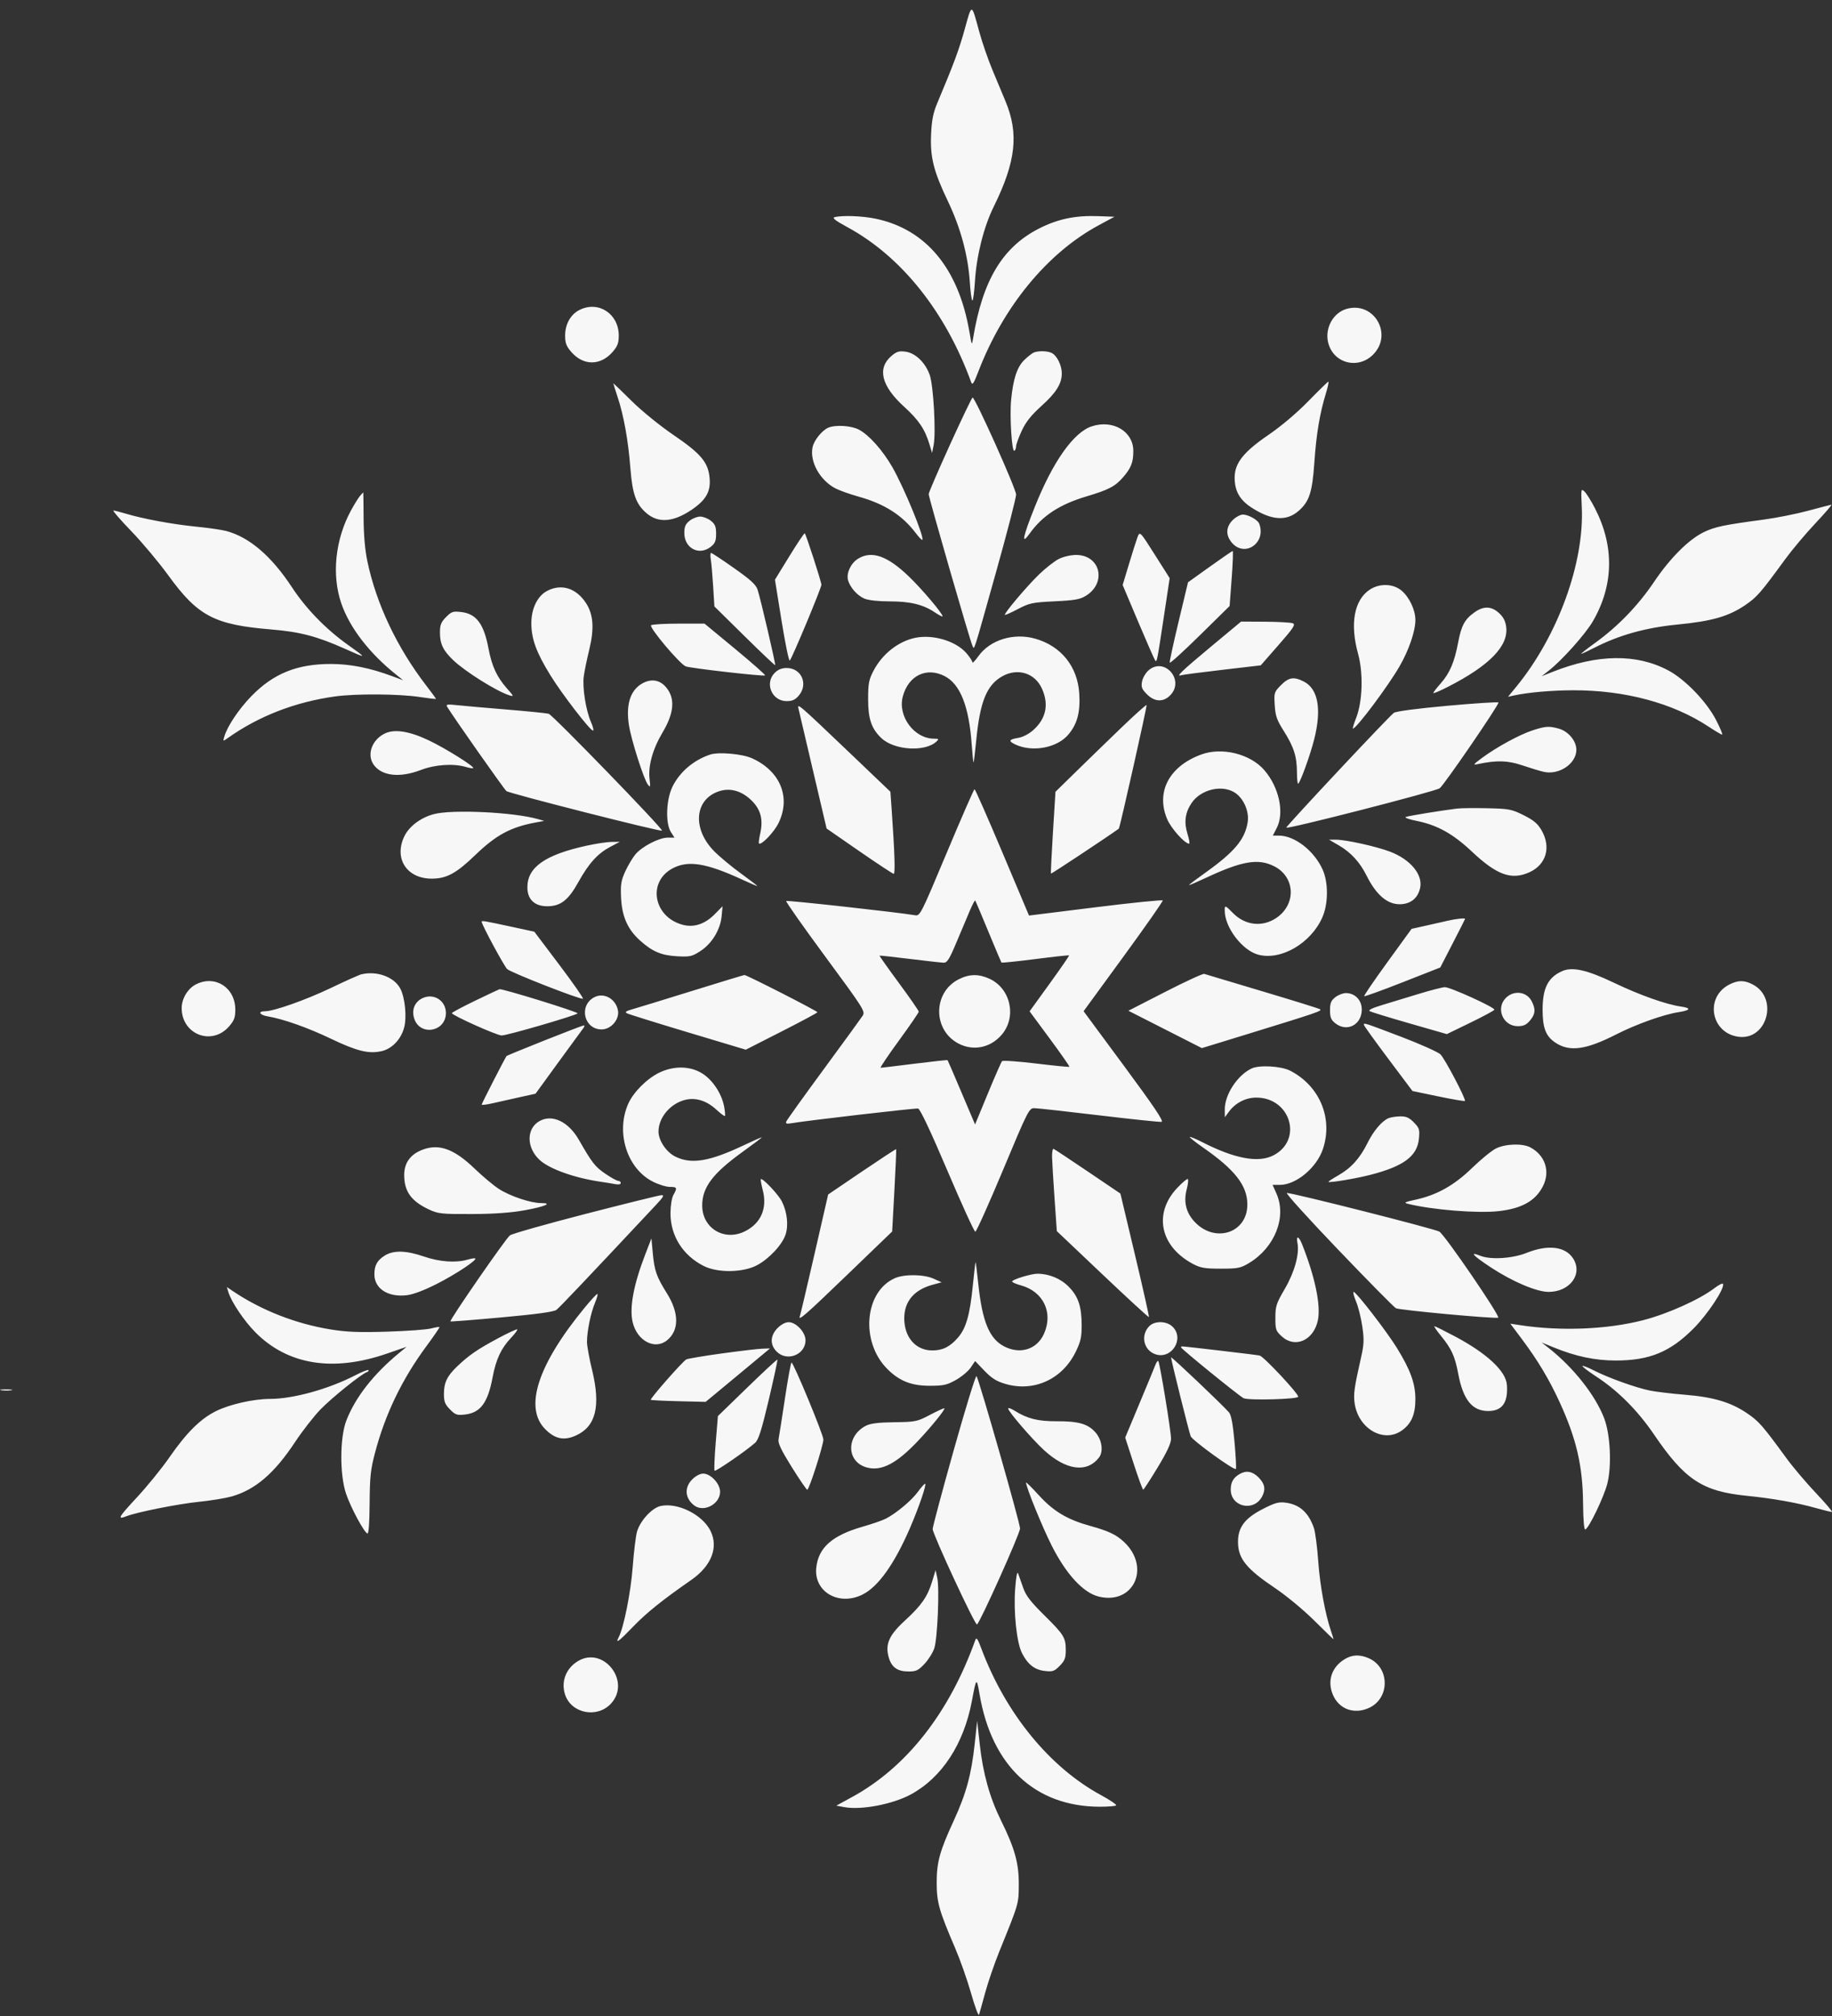 <?xml version="1.0" encoding="UTF-8"?> <svg xmlns="http://www.w3.org/2000/svg" width="170" height="187" viewBox="0 0 170 187" fill="none"><rect x="0" y="0" width="170" height="187" fill="#333333" stroke="none"/><path fill-rule="evenodd" clip-rule="evenodd" d="M89.533 2.666C88.997 4.605 88.523 5.882 86.952 9.618C86.597 10.46 86.46 11.163 86.402 12.427C86.303 14.58 86.627 15.876 87.956 18.655C89.134 21.117 89.83 23.681 89.991 26.146C90.053 27.098 90.162 27.878 90.233 27.878C90.304 27.878 90.412 27.056 90.474 26.052C90.618 23.7 91.292 21.034 92.219 19.157C94.274 14.992 94.561 12.4 93.299 9.379C93.053 8.789 92.513 7.498 92.101 6.509C91.688 5.52 91.135 3.919 90.871 2.95C90.139 0.258 90.196 0.27 89.533 2.666ZM77.441 20.146C77.191 20.211 77.524 20.47 78.64 21.075C83.651 23.792 87.757 28.938 90.123 35.463C90.231 35.762 90.363 35.564 90.779 34.48C93.096 28.442 97.183 23.47 101.94 20.902L103.415 20.106L101.94 20.05C99.803 19.969 98.182 20.305 96.437 21.187C93.043 22.904 91.188 25.978 90.305 31.343C90.183 32.085 90.18 32.08 89.955 30.771C88.946 24.91 85.95 21.288 81.292 20.294C80.051 20.029 78.168 19.957 77.441 20.146ZM53.777 28.748C52.951 29.162 52.44 30.07 52.44 31.124C52.44 31.82 52.549 32.112 53.01 32.645C54.13 33.941 55.73 33.937 56.855 32.636C57.307 32.112 57.417 31.817 57.417 31.124C57.417 29.102 55.531 27.87 53.777 28.748ZM124.965 28.65C123.731 28.998 122.941 30.4 123.234 31.722C123.67 33.683 126.004 34.327 127.43 32.879C129.282 30.997 127.499 27.936 124.965 28.65ZM82.718 33.02C81.378 34.165 81.788 35.809 83.891 37.721C85.267 38.972 85.832 39.815 86.264 41.259L86.491 42.018L86.636 41.29C86.863 40.15 86.621 35.779 86.277 34.79C85.876 33.638 84.95 32.745 84.024 32.619C83.428 32.538 83.2 32.608 82.718 33.02ZM95.948 32.691C95.796 32.748 95.399 33.056 95.065 33.376C94.38 34.035 94.015 35.135 93.826 37.116C93.681 38.632 93.894 41.963 94.126 41.817C94.216 41.761 94.289 41.572 94.289 41.398C94.289 41.224 94.525 40.575 94.813 39.956C95.197 39.132 95.684 38.519 96.636 37.661C98.011 36.423 98.529 35.593 98.529 34.629C98.529 33.907 98.095 33.012 97.618 32.753C97.244 32.55 96.415 32.519 95.948 32.691ZM121.39 37.229C120.329 38.315 118.874 39.544 117.702 40.343C115.392 41.92 114.568 42.961 114.568 44.305C114.568 45.537 115.036 46.368 116.129 47.078C117.949 48.261 119.356 48.371 120.47 47.418C121.492 46.545 121.772 45.696 121.967 42.883C122.15 40.232 122.466 38.349 123.042 36.47C123.227 35.865 123.325 35.384 123.26 35.403C123.194 35.421 122.353 36.243 121.39 37.229ZM57.308 36.821C57.88 38.534 58.294 40.835 58.497 43.435C58.684 45.834 59.021 46.772 59.996 47.605C61.085 48.536 62.455 48.44 64.14 47.312C65.49 46.409 65.95 45.627 65.853 44.399C65.734 42.896 65.076 42.104 62.482 40.338C61.242 39.495 59.547 38.118 58.616 37.197C57.703 36.295 56.941 35.557 56.921 35.557C56.902 35.557 57.076 36.126 57.308 36.821ZM88.159 41.235C87.069 43.631 86.177 45.699 86.177 45.831C86.177 46.151 90.043 59.545 90.239 59.903C90.435 60.261 90.226 60.912 92.439 53.027C93.456 49.399 94.289 46.181 94.289 45.874C94.289 45.343 90.483 36.861 90.25 36.873C90.19 36.876 89.249 38.839 88.159 41.235ZM101.32 39.542C99.631 40.09 97.713 42.797 96.03 47.004C94.891 49.853 94.742 50.619 95.548 49.49C96.726 47.84 98.329 46.79 100.797 46.053C102.904 45.424 103.479 45.122 104.229 44.254C104.963 43.406 105.166 42.88 105.166 41.833C105.166 40.019 103.291 38.902 101.32 39.542ZM76.867 39.669C76.28 39.917 75.534 40.842 75.4 41.487C75.123 42.826 76.088 44.557 77.528 45.303C77.91 45.501 78.872 45.844 79.665 46.064C82.058 46.728 83.715 47.781 84.963 49.43C85.264 49.829 85.545 50.12 85.586 50.078C85.801 49.86 83.887 45.215 82.805 43.331C81.901 41.756 80.629 40.333 79.69 39.846C78.975 39.476 77.538 39.386 76.867 39.669ZM146.781 47.022C147.031 52.212 144.546 59.022 140.687 63.719L139.938 64.631L140.481 64.513C141.805 64.224 143.956 64.035 145.978 64.029C150.778 64.017 155.24 65.214 158.551 67.404C159.166 67.811 159.731 68.144 159.805 68.144C159.879 68.144 159.626 67.533 159.242 66.786C158.372 65.095 156.395 63.04 154.832 62.2C151.886 60.619 148.251 60.661 144.066 62.324L143.052 62.726L143.697 62.224C144.933 61.262 147.112 58.828 147.805 57.637C149.75 54.293 149.816 50.665 147.998 47.137C147.644 46.45 147.207 45.752 147.026 45.586C146.713 45.298 146.701 45.364 146.781 47.022ZM33.409 45.998C33.253 46.178 32.874 46.789 32.566 47.355C31.105 50.049 30.763 53.333 31.67 55.966C32.45 58.229 34.263 60.583 36.769 62.585L37.414 63.1L36.401 62.723C34.313 61.947 32.509 61.589 30.695 61.589C27.554 61.589 25.356 62.482 23.311 64.59C22.154 65.782 21.093 67.369 20.815 68.324C20.683 68.777 20.688 68.779 21.12 68.472C24.004 66.424 27.383 65.114 31.113 64.598C33.022 64.334 37.038 64.361 38.935 64.651C39.772 64.779 40.456 64.857 40.456 64.824C40.456 64.791 40.052 64.24 39.558 63.598C36.836 60.066 34.91 55.998 34.084 52.037C33.869 51.01 33.747 49.599 33.739 48.058C33.733 46.745 33.719 45.67 33.71 45.67C33.7 45.67 33.565 45.817 33.409 45.998ZM167.794 47.373C166.699 47.669 164.832 48.04 163.646 48.199C159.956 48.691 159.146 48.861 158.119 49.354C156.712 50.03 154.988 51.749 153.492 53.969C152.022 56.151 150.147 58.095 148.056 59.606C147.26 60.182 146.66 60.652 146.725 60.652C146.789 60.652 147.344 60.395 147.957 60.081C150.235 58.912 152.717 58.219 155.644 57.934C158.851 57.622 160.396 57.181 161.932 56.139C163.038 55.389 163.339 55.044 165.666 51.861C166.302 50.992 167.56 49.496 168.463 48.537C169.365 47.578 170.032 46.803 169.944 46.815C169.856 46.827 168.888 47.078 167.794 47.373ZM12.188 49.275C13.206 50.331 14.747 52.17 15.613 53.363C18.357 57.146 19.89 57.952 25.155 58.386C27.834 58.607 29.414 59.021 32.012 60.182C34.087 61.11 34.093 61.101 32.253 59.791C30.24 58.358 28.401 56.466 27.101 54.488C25.191 51.583 23.157 49.837 21.003 49.255C20.6 49.146 19.315 48.961 18.149 48.845C15.969 48.628 13.256 48.124 11.631 47.634C11.123 47.481 10.624 47.355 10.522 47.355C10.42 47.355 11.169 48.219 12.188 49.275ZM114.486 48.151C113.765 48.797 113.693 49.595 114.292 50.318C115.483 51.756 117.526 50.37 116.851 48.581C116.713 48.218 115.839 47.73 115.325 47.73C115.123 47.73 114.746 47.92 114.486 48.151ZM63.987 48.306C63.608 48.608 63.501 48.857 63.501 49.438C63.501 50.864 64.882 51.578 65.965 50.713C66.357 50.4 66.451 50.167 66.451 49.509C66.451 48.851 66.357 48.619 65.965 48.306C65.698 48.092 65.253 47.917 64.976 47.917C64.699 47.917 64.254 48.092 63.987 48.306ZM73.256 51.582L71.911 53.772L72.527 57.596C72.865 59.7 73.208 61.353 73.288 61.271C73.506 61.047 76.222 54.54 76.222 54.242C76.222 53.972 74.808 49.602 74.678 49.47C74.636 49.428 73.996 50.378 73.256 51.582ZM105.536 49.881C105.427 50.171 105.077 51.276 104.758 52.336L104.177 54.264L105.624 57.692C106.421 59.578 107.13 61.189 107.2 61.273C107.352 61.454 107.377 61.327 108.031 57L108.54 53.629L107.295 51.663C105.738 49.206 105.774 49.243 105.536 49.881ZM112.267 52.563L110.242 54.012L109.368 57.66C108.887 59.666 108.516 61.381 108.543 61.47C108.569 61.559 109.831 60.413 111.347 58.922L114.102 56.212L114.293 53.657C114.398 52.251 114.441 51.104 114.388 51.107C114.335 51.111 113.381 51.766 112.267 52.563ZM65.959 51.897C66.015 52.232 66.113 53.348 66.176 54.379L66.292 56.251L69.085 59.004C70.621 60.518 71.902 61.732 71.933 61.701C71.996 61.636 70.596 55.62 70.304 54.708C70.154 54.235 69.669 53.79 68.113 52.695C67.014 51.921 66.057 51.288 65.986 51.288C65.915 51.288 65.903 51.562 65.959 51.897ZM79.618 51.829C78.962 52.235 78.528 53.144 78.686 53.782C78.853 54.459 79.535 55.238 80.211 55.525C80.581 55.682 81.496 55.783 82.547 55.783C84.467 55.783 85.663 56.073 86.748 56.803C87.144 57.069 87.468 57.234 87.468 57.17C87.468 56.899 85.539 54.623 84.317 53.452C82.328 51.546 80.881 51.046 79.618 51.829ZM98.253 51.847C97.847 52.051 97.014 52.704 96.402 53.298C95.269 54.398 93.138 56.923 93.248 57.036C93.282 57.069 93.83 56.825 94.466 56.491C95.53 55.934 95.806 55.876 97.872 55.777C99.753 55.686 100.229 55.601 100.78 55.255C102.728 54.032 102.099 51.475 99.852 51.476C99.364 51.476 98.67 51.637 98.253 51.847ZM127.086 54.708C125.652 55.675 125.257 57.876 126.021 60.64C126.52 62.448 126.44 65.084 125.84 66.599C125.626 67.139 125.495 67.582 125.549 67.582C125.863 67.582 128.78 63.688 129.858 61.829C130.736 60.316 131.347 58.531 131.341 57.499C131.335 56.572 130.787 55.408 130.067 54.792C129.286 54.125 128.003 54.088 127.086 54.708ZM50.819 54.785C49.89 55.249 49.306 56.417 49.306 57.806C49.306 59.264 49.766 60.521 51.08 62.648C52.154 64.388 54.761 67.769 55.028 67.769C55.114 67.769 55.029 67.411 54.839 66.973C54.361 65.874 54.031 63.783 54.17 62.739C54.234 62.261 54.461 61.157 54.675 60.285C55.158 58.317 55.069 57.001 54.379 55.943C53.483 54.567 52.132 54.127 50.819 54.785ZM136.874 56.766C135.93 57.419 135.607 58.003 135.307 59.598C134.962 61.434 134.525 62.452 133.67 63.414C133.304 63.826 133.004 64.217 133.004 64.283C133.004 64.349 133.606 64.095 134.341 63.72C138.234 61.73 139.999 59.915 139.765 58.139C139.694 57.602 139.495 57.222 139.096 56.86C138.401 56.229 137.694 56.199 136.874 56.766ZM41.387 57.243C40.923 57.715 40.825 57.965 40.825 58.681C40.825 59.728 41.12 60.341 42.054 61.234C43.174 62.304 46.12 64.146 47.277 64.5C47.704 64.63 47.688 64.584 47.055 63.872C46.111 62.811 45.64 61.796 45.332 60.163C44.897 57.855 44.203 56.931 42.781 56.768C42.038 56.683 41.889 56.734 41.387 57.243ZM112.333 60.013C109.652 62.244 109.054 62.82 109.621 62.63C109.757 62.585 111.47 62.361 113.429 62.133L116.991 61.717L118.642 59.831C120.028 58.249 120.241 57.924 119.966 57.814C119.786 57.742 118.632 57.676 117.403 57.669L115.168 57.656L112.333 60.013ZM60.422 57.992C60.175 58.151 63.064 61.585 63.635 61.812C64.074 61.986 70.888 62.762 70.998 62.651C71.045 62.603 69.799 61.501 68.229 60.203L65.373 57.843L63.009 57.846C61.708 57.848 60.544 57.913 60.422 57.992ZM84.947 59.16C83.362 59.483 81.859 60.667 81.049 62.233C80.623 63.056 80.558 63.404 80.557 64.866C80.557 66.683 80.869 67.596 81.786 68.465C82.984 69.601 85.856 69.774 86.908 68.775C87.141 68.553 87.109 68.518 86.672 68.518C84.832 68.518 83.29 66.437 83.774 64.61C84.291 62.66 85.975 61.843 87.669 62.721C89.111 63.469 89.923 65.532 90.171 69.082C90.236 70.011 90.313 70.747 90.343 70.717C90.372 70.687 90.487 69.737 90.597 68.607C90.941 65.088 91.565 63.554 92.98 62.745C94.422 61.922 96.036 62.418 96.692 63.887C97.347 65.351 97.068 66.663 95.879 67.724C95.471 68.087 94.909 68.376 94.469 68.447C93.609 68.587 93.549 68.746 94.234 69.064C95.828 69.801 98.097 69.371 99.139 68.135C99.969 67.15 100.259 66.057 100.149 64.324C99.992 61.826 98.468 59.928 96.071 59.245C94.065 58.673 91.871 59.349 90.784 60.872C90.481 61.297 90.233 61.551 90.233 61.436C90.233 61.321 89.985 60.94 89.681 60.589C88.71 59.466 86.591 58.826 84.947 59.16ZM106.559 62.197C106.3 62.429 106.036 62.889 105.974 63.22C105.879 63.723 105.952 63.914 106.421 64.391C107.13 65.112 107.943 65.153 108.585 64.5C109.978 63.085 108.036 60.877 106.559 62.197ZM71.881 62.423C70.931 63.389 71.633 65.035 72.996 65.035C73.523 65.035 73.793 64.912 74.126 64.519C75.028 63.453 74.369 61.963 72.996 61.963C72.539 61.963 72.194 62.106 71.881 62.423ZM118.861 63.558C118.233 64.196 118.215 64.254 118.287 65.404C118.35 66.404 118.481 66.78 119.118 67.789C120.066 69.291 120.347 70.172 120.35 71.657C120.351 72.303 120.41 72.766 120.479 72.688C120.728 72.407 121.601 69.968 121.953 68.57C122.653 65.789 122.32 63.912 121.005 63.228C120.073 62.743 119.59 62.818 118.861 63.558ZM59.503 63.452C58.46 64.099 58.07 65.416 58.367 67.297C58.579 68.644 59.745 72.296 60.115 72.77C60.349 73.071 60.366 73.016 60.276 72.264C60.13 71.049 60.567 69.481 61.48 67.946C62.459 66.299 62.639 65.041 62.036 64.066C61.422 63.072 60.484 62.845 59.503 63.452ZM134.333 65.464C131.481 65.722 129.542 65.979 129.339 66.125C128.875 66.46 119.362 76.61 119.362 76.77C119.362 76.961 133.174 73.419 133.592 73.121C133.995 72.835 139.129 65.345 139.048 65.162C139.02 65.097 136.898 65.232 134.333 65.464ZM41.486 65.547C42.085 66.533 46.761 73.185 46.991 73.379C47.25 73.597 61.311 77.172 61.432 77.05C61.568 76.913 51.269 66.295 50.914 66.206C50.688 66.149 48.928 65.973 47.001 65.814C45.075 65.656 43.011 65.474 42.414 65.41C41.527 65.313 41.359 65.338 41.486 65.547ZM74.095 65.731C74.152 65.977 74.763 68.579 75.451 71.515L76.704 76.852L79.735 78.949C81.403 80.102 82.841 81.05 82.932 81.056C83.086 81.066 83.023 79.113 82.739 75.052L82.625 73.44L79.115 70.089C74.073 65.279 73.967 65.187 74.095 65.731ZM104.037 67.515C102.782 68.723 100.897 70.551 99.849 71.578L97.942 73.444L97.708 77.209C97.579 79.279 97.496 81 97.524 81.034C97.559 81.076 102.66 77.7 103.819 76.868C103.917 76.797 106.463 65.466 106.397 65.399C106.354 65.355 105.292 66.308 104.037 67.515ZM142.205 67.75C141.011 68.138 138.849 69.317 137.521 70.304C136.685 70.926 136.651 70.979 137.152 70.873C138.905 70.504 139.918 70.536 141.3 71.004C142.061 71.262 142.946 71.529 143.267 71.599C144.694 71.908 146.278 70.829 146.278 69.548C146.278 68.73 145.539 67.838 144.653 67.588C143.747 67.333 143.422 67.355 142.205 67.75ZM35.74 68.024C34.533 68.582 34.013 69.973 34.66 70.912C35.399 71.983 37.078 72.178 39.056 71.421C40.371 70.918 42.063 70.803 43.211 71.137C43.558 71.238 43.873 71.29 43.911 71.252C44.051 71.109 41.344 69.414 39.81 68.684C38.012 67.828 36.644 67.606 35.74 68.024ZM111.49 69.979C108.502 71.064 107.235 73.454 108.307 75.983C108.671 76.843 109.938 78.257 110.344 78.257C110.418 78.257 110.35 77.849 110.193 77.35C109.856 76.28 109.972 75.385 110.563 74.502C111.4 73.25 113.321 72.763 114.538 73.493C115.376 73.996 115.938 75.246 115.779 76.255C115.525 77.868 114.552 79.027 111.821 80.971C111 81.556 110.328 82.064 110.328 82.1C110.328 82.136 111.032 81.835 111.892 81.432C115.25 79.856 116.775 79.6 118.258 80.364C120.193 81.36 120.297 83.874 118.455 85.134C117.159 86.022 115.552 85.849 114.421 84.7C113.683 83.95 113.647 83.939 113.647 84.462C113.647 86.018 115.267 88.152 116.752 88.553C118.859 89.121 121.643 87.504 122.707 85.093C123.26 83.84 123.275 81.885 122.742 80.682C121.969 78.936 120.153 77.514 118.69 77.51L118.111 77.508L118.473 76.806C119.203 75.391 118.695 73.025 117.32 71.434C116.024 69.934 113.41 69.282 111.49 69.979ZM65.897 69.993C64.394 70.494 63.124 71.56 62.434 72.903C61.814 74.107 61.724 76.355 62.261 77.188L62.588 77.695H61.974C61.16 77.695 59.575 78.515 58.959 79.255C58.687 79.582 58.262 80.297 58.014 80.844C57.631 81.69 57.574 82.056 57.633 83.279C57.717 85.028 58.247 86.218 59.402 87.251C60.546 88.274 61.383 88.626 62.856 88.703C64.033 88.765 64.222 88.722 65.006 88.211C66.067 87.519 66.846 86.233 66.964 84.977L67.051 84.059L66.332 84.79C65.393 85.743 64.361 86.072 63.28 85.762C60.625 85 60.082 81.8 62.397 80.556C63.851 79.775 65.53 80.046 68.911 81.607C69.605 81.928 70.217 82.19 70.271 82.19C70.325 82.19 69.655 81.674 68.783 81.043C67.91 80.412 66.778 79.472 66.266 78.953C64.192 76.845 64.454 74.085 66.797 73.372C67.825 73.06 68.897 73.394 69.796 74.307C70.598 75.122 70.83 76.044 70.547 77.299C70.44 77.774 70.385 78.196 70.425 78.236C70.629 78.443 71.82 77.207 72.239 76.353C73.41 73.966 72.409 71.519 69.779 70.334C68.871 69.925 66.679 69.733 65.897 69.993ZM87.856 79.093C85.444 84.845 85.376 84.977 84.907 84.895C83.407 84.634 73.038 83.489 72.954 83.575C72.898 83.631 74.533 85.955 76.587 88.739C80.168 93.594 80.309 93.818 80.047 94.223C79.897 94.454 78.263 96.699 76.416 99.211C74.569 101.723 73.014 103.893 72.961 104.033C72.889 104.223 72.999 104.264 73.391 104.196C74.781 103.953 84.938 102.774 85.194 102.826C85.383 102.864 86.342 104.895 87.906 108.57C89.237 111.697 90.406 114.255 90.504 114.253C90.602 114.251 91.76 111.672 93.078 108.521C95.358 103.067 95.496 102.791 95.96 102.791C96.228 102.791 98.927 103.088 101.959 103.452C104.99 103.815 107.612 104.089 107.785 104.061C108.018 104.022 107.123 102.689 104.325 98.903L100.551 93.798L104.252 88.73C106.288 85.942 107.928 83.6 107.896 83.525C107.865 83.451 105.06 83.735 101.663 84.157L95.487 84.924L93.013 79.062C91.653 75.838 90.491 73.202 90.432 73.204C90.373 73.206 89.214 75.856 87.856 79.093ZM135.216 75.001C133.733 75.183 130.722 75.674 130.456 75.778C130.298 75.839 130.745 76.004 131.449 76.144C133.363 76.525 134.821 77.333 136.578 78.987C138.899 81.171 140.252 81.659 141.913 80.913C143.481 80.208 143.954 78.588 143.05 77.02C142.69 76.397 142.322 76.086 141.389 75.619C140.273 75.061 140.039 75.016 138.026 74.971C136.835 74.944 135.571 74.958 135.216 75.001ZM40.234 75.523C39.015 75.856 37.955 76.661 37.513 77.588C36.535 79.641 37.752 81.505 40.067 81.502C41.443 81.5 42.34 81.012 44.11 79.306C46.049 77.437 47.405 76.711 49.767 76.281L50.504 76.147L49.951 75.987C47.687 75.332 41.935 75.058 40.234 75.523ZM124.262 78.431C125.364 79.074 126.195 79.985 126.818 81.234C127.693 82.988 128.72 83.876 129.873 83.876C130.897 83.876 131.593 83.309 131.789 82.319C132.029 81.108 130.863 79.718 129.009 79.006C127.75 78.522 124.897 77.888 123.971 77.887L123.325 77.886L124.262 78.431ZM54.468 78.437C50.591 79.281 48.939 80.436 48.938 82.305C48.937 83.423 49.606 84.063 50.778 84.063C52.018 84.063 52.738 83.504 53.676 81.81C54.631 80.089 55.463 79.169 56.621 78.557L57.51 78.087L56.772 78.092C56.367 78.094 55.33 78.249 54.468 78.437ZM90 84.461C89.761 85.014 89.205 86.331 88.764 87.387C88.106 88.961 87.892 89.305 87.576 89.299C87.365 89.294 85.947 89.137 84.426 88.948C82.905 88.76 81.64 88.623 81.615 88.644C81.59 88.665 82.398 89.806 83.412 91.18C84.426 92.554 85.255 93.751 85.255 93.84C85.255 93.928 84.427 95.136 83.414 96.523C82.402 97.91 81.639 99.045 81.719 99.045C81.8 99.045 83.221 98.875 84.877 98.666C86.534 98.458 87.908 98.31 87.931 98.339C87.955 98.367 88.538 99.72 89.227 101.346L90.481 104.303L91.664 101.44C92.314 99.865 92.909 98.511 92.984 98.43C93.059 98.35 94.483 98.448 96.147 98.65C97.811 98.851 99.2 98.988 99.234 98.953C99.268 98.919 98.451 97.748 97.418 96.351L95.541 93.81L97.399 91.242C98.421 89.829 99.234 88.649 99.205 88.62C99.176 88.591 97.765 88.744 96.07 88.962C94.374 89.179 92.961 89.325 92.929 89.285C92.898 89.245 92.35 87.949 91.712 86.404C91.074 84.859 90.525 83.563 90.492 83.525C90.46 83.486 90.238 83.907 90 84.461ZM134.387 85.395C133.981 85.489 133.051 85.699 132.319 85.862L130.988 86.158L128.749 89.241C127.518 90.937 126.546 92.361 126.591 92.405C126.634 92.45 128.241 91.869 130.16 91.114L133.649 89.743L134.8 87.511C135.433 86.284 135.952 85.259 135.953 85.233C135.955 85.14 135.109 85.228 134.387 85.395ZM44.697 85.503C44.697 85.759 46.769 89.605 47.061 89.889C47.387 90.207 53.851 92.736 54.093 92.64C54.17 92.609 53.187 91.198 51.908 89.503L49.582 86.422L47.739 86.023C44.887 85.407 44.697 85.375 44.697 85.503ZM144.988 90.068C143.661 90.638 143.144 91.643 143.145 93.652C143.145 95.353 143.443 96.123 144.33 96.713C145.648 97.591 147.162 97.385 149.984 95.946C151.813 95.012 154.373 94.099 155.741 93.89C156.872 93.718 156.973 93.504 155.989 93.367C154.611 93.175 152.159 92.304 149.748 91.15C147.298 89.978 145.924 89.665 144.988 90.068ZM33.543 90.372C33.34 90.419 32.054 90.994 30.686 91.65C28.398 92.746 25.41 93.802 24.592 93.802C23.9 93.802 24.076 94.148 24.831 94.274C26.28 94.517 28.55 95.318 30.686 96.34C33.1 97.496 34.193 97.768 35.383 97.51C36.363 97.298 37.21 96.419 37.504 95.309C37.757 94.357 37.589 92.586 37.167 91.741C36.616 90.637 35.014 90.031 33.543 90.372ZM108.118 92.008L104.709 93.755L108.118 95.488L111.526 97.221L115.306 96.061C122.345 93.898 122.747 93.761 122.478 93.61C122.336 93.53 119.912 92.777 117.092 91.937C114.272 91.097 111.866 90.377 111.745 90.336C111.625 90.296 109.993 91.048 108.118 92.008ZM64.146 91.94C61.51 92.759 59.025 93.521 58.624 93.633C58.101 93.779 57.97 93.879 58.163 93.986C58.31 94.068 60.855 94.863 63.818 95.752L69.204 97.368L72.529 95.677C74.357 94.748 75.853 93.945 75.853 93.895C75.853 93.782 69.275 90.426 69.08 90.441C69.003 90.446 66.783 91.121 64.146 91.94ZM88.974 90.832C86.552 92.05 86.54 95.553 88.953 96.803C90.326 97.515 91.904 97.193 92.946 95.987C94.366 94.344 93.794 91.698 91.822 90.789C90.822 90.328 89.951 90.341 88.974 90.832ZM18.196 91.3C17.43 91.684 16.859 92.626 16.859 93.505C16.859 95.966 19.669 97.045 21.266 95.197C21.731 94.659 21.836 94.375 21.835 93.654C21.834 91.612 19.975 90.409 18.196 91.3ZM160.477 91.32C158.162 92.502 158.758 95.846 161.342 96.17C163.969 96.5 165.05 92.624 162.689 91.341C161.887 90.906 161.3 90.9 160.477 91.32ZM131.621 92.2C130.506 92.541 128.976 93.007 128.221 93.236C127.298 93.516 126.935 93.7 127.115 93.8C127.261 93.881 128.929 94.392 130.821 94.935L134.26 95.922L136.444 94.861C137.644 94.278 138.647 93.737 138.671 93.66C138.738 93.452 134.56 91.552 134.071 91.568C133.839 91.575 132.737 91.86 131.621 92.2ZM44.097 92.82C42.906 93.395 41.931 93.916 41.931 93.977C41.931 94.176 46.109 96.049 46.553 96.049C47.059 96.049 53.384 94.211 53.601 94.001C53.719 93.886 46.66 91.701 46.352 91.758C46.304 91.767 45.289 92.245 44.097 92.82ZM123.903 92.504C123.511 92.817 123.418 93.05 123.418 93.708C123.418 94.366 123.511 94.598 123.903 94.912C124.986 95.777 126.367 95.062 126.367 93.636C126.367 92.77 125.733 92.116 124.892 92.116C124.615 92.116 124.17 92.291 123.903 92.504ZM139.725 92.576C138.775 93.541 139.477 95.187 140.839 95.187C141.367 95.187 141.637 95.064 141.969 94.671C142.474 94.076 142.516 93.623 142.137 92.879C141.674 91.969 140.471 91.818 139.725 92.576ZM39.254 92.566C38.49 92.902 38.168 93.656 38.437 94.482C38.974 96.137 41.378 95.713 41.378 93.963C41.378 92.835 40.281 92.114 39.254 92.566ZM55.113 92.519C53.681 93.315 54.203 95.487 55.826 95.487C56.703 95.487 57.5 94.559 57.342 93.721C57.136 92.627 56.01 92.021 55.113 92.519ZM126.562 95.066C126.568 95.143 127.584 96.555 128.82 98.203L131.068 101.199L133.464 101.7C134.782 101.975 135.895 102.164 135.937 102.121C136.066 101.991 134.092 98.232 133.672 97.807C133.457 97.59 131.811 96.852 130.014 96.168C126.546 94.849 126.546 94.849 126.562 95.066ZM50.536 96.505C48.627 97.265 47.04 97.916 47.009 97.951C46.886 98.089 44.697 102.36 44.697 102.462C44.697 102.522 45.174 102.461 45.757 102.327C46.34 102.194 47.464 101.942 48.256 101.767L49.695 101.45L51.829 98.515C53.002 96.901 54.045 95.475 54.146 95.347C54.246 95.218 54.256 95.115 54.167 95.118C54.079 95.121 52.445 95.745 50.536 96.505ZM116.135 99.113C114.815 99.743 113.641 101.545 113.652 102.925L113.658 103.634L114.029 103.129C114.635 102.304 115.589 101.811 116.579 101.811C119.748 101.811 120.924 105.724 118.185 107.16C116.785 107.894 114.592 107.49 111.554 105.939C110.961 105.636 110.443 105.422 110.403 105.462C110.363 105.503 110.922 105.947 111.646 106.449C114.588 108.491 115.738 109.965 115.748 111.705C115.764 114.434 112.622 115.384 110.749 113.217C110.037 112.393 109.828 111.426 110.122 110.311C110.242 109.856 110.29 109.432 110.228 109.369C110.167 109.307 109.716 109.683 109.226 110.205C107.012 112.563 107.651 115.618 110.697 117.238C111.398 117.611 111.797 117.679 113.278 117.679C114.854 117.68 115.115 117.629 115.887 117.168C118.298 115.728 119.421 112.889 118.445 110.704L118.089 109.908H118.759C120.268 109.908 122.176 108.323 122.758 106.586C123.715 103.736 122.463 100.732 119.732 99.321C118.883 98.883 116.863 98.766 116.135 99.113ZM61.197 99.487C60.046 100.034 58.763 101.318 58.291 102.395C57.126 105.054 58.186 108.395 60.581 109.607C61.111 109.875 61.82 110.095 62.155 110.095C62.833 110.095 62.866 110.17 62.487 110.844C62.335 111.115 62.222 111.826 62.219 112.53C62.211 114.63 63.368 116.463 65.321 117.44C66.605 118.083 68.954 118.047 70.238 117.365C71.378 116.759 72.592 115.455 72.901 114.504C73.181 113.642 73.041 112.414 72.552 111.44C72.227 110.792 70.745 109.229 70.598 109.379C70.564 109.412 70.649 109.879 70.786 110.415C71.215 112.094 70.601 113.489 69.11 114.222C67.198 115.162 65.163 113.925 65.161 111.821C65.16 110.134 66.138 108.84 68.944 106.819C69.905 106.127 70.691 105.533 70.691 105.499C70.691 105.465 69.982 105.775 69.116 106.187C65.856 107.739 64.176 108.026 62.672 107.286C61.834 106.874 61.105 105.791 61.105 104.96C61.105 103.691 62.16 102.409 63.51 102.04C64.508 101.766 65.545 102.075 66.466 102.921C66.869 103.29 67.23 103.56 67.269 103.52C67.308 103.479 67.278 103.096 67.2 102.669C66.986 101.479 66.162 100.212 65.2 99.593C64.086 98.875 62.569 98.835 61.197 99.487ZM128.856 103.717C128.239 103.972 127.461 104.886 126.902 106.013C126.19 107.445 125.393 108.331 124.204 109.013C123.661 109.324 123.241 109.601 123.271 109.628C123.383 109.729 125.77 109.331 127.13 108.985C130.244 108.191 131.516 107.247 131.67 105.619C131.751 104.765 131.708 104.63 131.197 104.111C130.76 103.666 130.48 103.543 129.93 103.552C129.542 103.559 129.059 103.633 128.856 103.717ZM50.063 103.989C48.832 104.682 48.836 106.448 50.072 107.592C50.98 108.433 53.321 109.268 55.758 109.62C56.214 109.687 56.816 109.785 57.095 109.839C57.395 109.897 57.602 109.855 57.602 109.735C57.602 109.624 57.497 109.533 57.369 109.533C57.241 109.533 56.701 109.236 56.169 108.872C55.216 108.22 54.949 107.878 53.713 105.723C52.745 104.037 51.245 103.324 50.063 103.989ZM138.811 106.534C138.406 106.738 137.41 107.551 136.599 108.34C134.945 109.949 133.319 110.86 131.345 111.283C130.39 111.487 130.24 111.563 130.607 111.655C132.876 112.224 137.137 112.568 139.097 112.341C141.241 112.093 142.5 111.376 143.184 110.015C143.872 108.645 143.381 107.155 142.001 106.425C141.272 106.04 139.685 106.094 138.811 106.534ZM39.258 106.626C38.1 107.049 37.507 107.848 37.507 108.984C37.507 110.517 38.152 111.415 39.813 112.193C40.659 112.589 40.977 112.622 43.775 112.612C45.835 112.604 47.412 112.493 48.66 112.267C50.602 111.915 51.334 111.593 50.191 111.593C49.24 111.593 47.331 110.952 46.294 110.283C45.803 109.967 44.787 109.116 44.035 108.393C42.157 106.588 40.77 106.075 39.258 106.626ZM79.982 108.673L76.848 110.798L75.587 116.299C74.893 119.325 74.282 121.917 74.23 122.06C74.03 122.607 74.666 122.054 78.664 118.203L82.788 114.232L82.995 110.434C83.109 108.345 83.183 106.616 83.159 106.592C83.136 106.568 81.706 107.505 79.982 108.673ZM97.626 107.317C97.636 107.763 97.739 109.494 97.856 111.163L98.068 114.197L102.309 118.217C104.641 120.428 106.578 122.207 106.614 122.171C106.65 122.135 106.069 119.542 105.323 116.409L103.968 110.713L100.95 108.672C99.29 107.549 97.859 106.602 97.77 106.568C97.681 106.533 97.615 106.871 97.626 107.317ZM124.171 115.914C126.94 118.806 129.353 121.251 129.533 121.349C129.855 121.525 138.577 122.332 139.024 122.228C139.285 122.167 134.139 114.634 133.57 114.244C133.223 114.006 120.007 110.657 119.414 110.657C119.261 110.657 121.402 113.023 124.171 115.914ZM54.359 112.594C50.7 113.537 47.531 114.435 47.318 114.59C46.944 114.861 41.689 122.46 41.799 122.571C41.828 122.601 43.973 122.433 46.564 122.197C49.769 121.906 51.389 121.684 51.629 121.504C51.922 121.283 54.424 118.647 60.902 111.734C61.563 111.028 61.661 110.848 61.374 110.861C61.175 110.871 58.018 111.65 54.359 112.594ZM120.396 115.303C120.595 116.312 120.13 117.994 119.222 119.553C118.428 120.915 118.349 121.159 118.348 122.237C118.348 123.34 118.39 123.461 118.95 123.969C120.189 125.094 121.899 124.327 122.291 122.471C122.582 121.09 122.027 118.424 120.814 115.386C120.516 114.639 120.255 114.587 120.396 115.303ZM59.871 116.369C58.787 119.18 58.393 121.308 58.708 122.645C59.116 124.372 60.75 125.241 61.884 124.335C63.028 123.421 63.03 121.796 61.891 119.976C60.92 118.424 60.724 117.867 60.575 116.239L60.45 114.871L59.871 116.369ZM141.669 116.212C140.344 116.742 138.318 116.869 137.357 116.48C136.295 116.051 136.682 116.47 138.374 117.582C140.349 118.881 142.603 119.834 143.697 119.834C145.686 119.834 146.905 118.171 145.974 116.727C145.256 115.615 143.642 115.422 141.669 116.212ZM35.721 116.453C35.002 116.899 34.741 117.364 34.741 118.204C34.741 119.537 36.011 120.352 37.758 120.141C38.345 120.071 39.388 119.676 40.544 119.087C42.306 118.189 44.262 116.895 44.102 116.733C44.061 116.691 43.743 116.739 43.395 116.84C42.303 117.159 40.785 117.052 39.35 116.556C37.71 115.99 36.524 115.956 35.721 116.453ZM90.274 119.231C90.007 121.938 89.649 123.201 88.907 124.06C88.159 124.925 87.483 125.265 86.509 125.264C84.955 125.263 83.888 124.018 83.911 122.232C83.93 120.696 84.84 119.635 86.537 119.172L87.376 118.943L86.638 118.61C85.726 118.198 83.926 118.173 83.043 118.56C80.228 119.792 79.82 124.426 82.306 126.95C83.427 128.09 84.554 128.542 86.269 128.542C87.551 128.542 87.87 128.471 88.706 128.001C89.235 127.703 89.852 127.187 90.077 126.853L90.486 126.247L91.35 127.149C92.013 127.84 92.462 128.123 93.284 128.366C95.923 129.145 98.562 127.951 99.811 125.411C100.276 124.465 100.373 124.044 100.373 122.962C100.373 121.187 100.064 120.262 99.168 119.35C98.431 118.6 97.34 118.148 96.269 118.148C95.685 118.148 93.92 118.687 93.92 118.866C93.92 118.943 94.284 119.106 94.728 119.226C96.816 119.794 97.754 121.753 96.877 123.716C96.227 125.171 94.673 125.663 93.176 124.887C91.807 124.177 91.146 122.577 90.779 119.086C90.666 118.005 90.555 117.102 90.532 117.078C90.509 117.055 90.393 118.024 90.274 119.231ZM159.091 119.486C157.714 120.542 154.736 121.878 152.452 122.464C149.102 123.323 144.827 123.493 141.047 122.918L140.149 122.781L141.255 124.257C142.699 126.186 143.762 127.963 144.716 130.041C146.288 133.465 146.867 135.96 146.9 139.451C146.914 141.005 146.992 141.909 147.107 141.871C147.442 141.758 148.842 138.846 149.152 137.618C149.57 135.961 149.434 133.081 148.866 131.576C148.063 129.446 145.997 126.829 143.697 125.029L143.052 124.524L144.205 124.996C146.217 125.82 148.04 126.202 149.948 126.199C153.077 126.195 154.994 125.402 157.171 123.209C158.474 121.896 160.04 119.527 159.89 119.097C159.856 119 159.496 119.175 159.091 119.486ZM21.188 119.843C21.465 120.765 22.671 122.555 23.724 123.609C26.729 126.614 30.913 127.282 35.914 125.554L37.732 124.926L37.02 125.514C34.649 127.47 32.977 129.612 32.14 131.763C31.528 133.338 31.515 136.802 32.114 138.563C32.554 139.854 33.787 142.145 34.096 142.246C34.213 142.284 34.287 141.261 34.299 139.451C34.315 137.024 34.388 136.326 34.788 134.8C35.73 131.202 37.3 127.94 39.561 124.881C40.263 123.931 40.812 123.128 40.78 123.096C40.748 123.064 40.393 123.123 39.99 123.227C39.588 123.332 37.763 123.464 35.937 123.522C33.349 123.604 32.192 123.559 30.701 123.319C27.442 122.795 24.244 121.54 21.582 119.743L21.05 119.384L21.188 119.843ZM125.834 120.723C126.041 121.213 126.303 122.26 126.416 123.05C126.593 124.28 126.575 124.698 126.29 125.953C125.664 128.713 125.579 129.326 125.706 130.184C126.051 132.519 128.379 133.871 130.055 132.709C130.962 132.08 131.346 131.2 131.34 129.763C131.335 128.324 130.881 127.069 129.629 125.038C128.685 123.507 125.85 119.834 125.613 119.834C125.528 119.834 125.628 120.234 125.834 120.723ZM54.258 121.291C49.908 126.573 48.609 130.551 50.581 132.554C51.492 133.479 52.329 133.656 53.441 133.156C55.287 132.326 55.756 130.446 54.95 127.112C54.684 126.017 54.468 124.831 54.468 124.478C54.468 123.496 54.82 121.778 55.21 120.852C55.403 120.395 55.501 120.023 55.429 120.025C55.357 120.026 54.829 120.596 54.258 121.291ZM72.152 123.19C71.464 123.889 71.431 124.723 72.066 125.367C73.022 126.339 74.747 125.667 74.747 124.323C74.747 123.577 73.876 122.643 73.18 122.643C72.885 122.643 72.477 122.86 72.152 123.19ZM106.646 123.013C105.822 123.849 106.113 125.229 107.194 125.611C108.715 126.15 109.959 124.161 108.795 123.05C108.24 122.52 107.149 122.502 106.646 123.013ZM133.71 123.907C134.699 125.116 135.009 125.797 135.318 127.437C135.77 129.84 136.612 130.883 138.097 130.883C139.4 130.883 139.953 130.108 139.832 128.449C139.74 127.183 137.971 125.533 135.031 123.972C134.043 123.447 133.178 123.018 133.108 123.018C133.039 123.018 133.31 123.418 133.71 123.907ZM46.175 124.159C44.287 125.172 43.512 125.707 42.423 126.745C41.49 127.635 41.194 128.249 41.194 129.297C41.194 130.013 41.291 130.262 41.756 130.734C42.258 131.244 42.406 131.294 43.15 131.209C44.581 131.046 45.266 130.125 45.709 127.768C46.027 126.083 46.501 125.065 47.42 124.098C47.785 123.713 48.045 123.36 47.998 123.313C47.952 123.265 47.131 123.646 46.175 124.159ZM109.591 124.978C109.591 125.11 114.975 129.482 115.398 129.694C115.843 129.916 120.468 129.792 120.468 129.558C120.468 129.239 117.261 125.816 116.886 125.736C116.546 125.663 109.976 124.89 109.701 124.89C109.64 124.89 109.591 124.93 109.591 124.978ZM67.004 125.54C65.331 125.769 63.838 126.021 63.685 126.098C63.353 126.268 60.293 129.748 60.391 129.845C60.428 129.883 61.589 129.941 62.969 129.974L65.478 130.035L66.379 129.292C66.875 128.883 68.219 127.768 69.366 126.813L71.452 125.078L70.749 125.1C70.362 125.112 68.677 125.31 67.004 125.54ZM108.669 125.907C108.669 126.153 110.339 132.861 110.491 133.226C110.656 133.62 114.525 136.421 114.683 136.26C114.733 136.21 114.676 135.084 114.557 133.76C114.402 132.051 114.252 131.25 114.039 131.003C113.468 130.339 108.669 125.784 108.669 125.907ZM69.346 128.704L66.618 131.352L66.413 133.835C66.301 135.201 66.254 136.365 66.31 136.421C66.409 136.522 69.278 134.546 70.079 133.826C70.389 133.548 70.679 132.626 71.342 129.82C71.815 127.816 72.174 126.149 72.138 126.116C72.103 126.083 70.846 127.248 69.346 128.704ZM107.218 126.597C107.124 126.843 106.455 128.462 105.73 130.196L104.413 133.348L105.199 135.768C105.631 137.099 106.029 138.184 106.083 138.181C106.136 138.177 106.74 137.249 107.424 136.118C108.292 134.684 108.668 133.878 108.667 133.456C108.664 132.738 107.622 126.387 107.484 126.246C107.432 126.193 107.312 126.351 107.218 126.597ZM72.839 129.713C72.562 131.541 72.296 133.249 72.246 133.507C72.178 133.86 72.483 134.5 73.469 136.082C74.191 137.24 74.839 138.187 74.909 138.187C75.082 138.187 76.406 134.064 76.406 133.526C76.406 133.076 73.634 126.389 73.448 126.389C73.389 126.389 73.115 127.884 72.839 129.713ZM146.842 126.714C146.848 126.792 147.416 127.224 148.105 127.672C150.123 128.985 151.973 130.839 153.479 133.055C156.334 137.256 157.969 138.336 162.102 138.749C164.468 138.985 166.743 139.388 168.505 139.882C169.221 140.083 169.889 140.248 169.99 140.248C170.09 140.248 169.433 139.468 168.53 138.515C167.626 137.562 166.393 136.109 165.791 135.285C163.529 132.193 163.216 131.836 162.116 131.089C160.609 130.067 158.99 129.586 156.325 129.371C155.109 129.273 153.657 129.099 153.099 128.985C151.779 128.716 149.231 127.8 147.891 127.114C147.308 126.815 146.836 126.635 146.842 126.714ZM32.99 127.559C30.506 128.844 27.204 129.76 25.058 129.76C23.529 129.76 21.302 130.264 20.032 130.897C18.583 131.62 17.302 132.896 15.693 135.218C15.005 136.211 13.651 137.876 12.684 138.917C10.965 140.768 10.846 140.986 11.747 140.638C12.731 140.258 16.52 139.504 18.426 139.309C19.541 139.195 20.91 138.973 21.468 138.817C23.67 138.199 25.449 136.681 27.37 133.777C28.055 132.742 29.122 131.373 29.741 130.734C30.791 129.652 33.502 127.471 34.041 127.276C34.173 127.228 34.239 127.144 34.188 127.088C34.138 127.033 33.598 127.245 32.99 127.559ZM88.51 134.482C87.43 138.325 86.546 141.631 86.546 141.83C86.546 142.304 90.465 150.745 90.657 150.683C90.901 150.604 94.654 142.248 94.656 141.78C94.658 141.277 90.824 127.867 90.614 127.644C90.537 127.562 89.59 130.639 88.51 134.482ZM0.131 128.958C0.411 129.001 0.826 129 1.052 128.955C1.279 128.911 1.05 128.876 0.543 128.877C0.036 128.878 -0.15 128.915 0.131 128.958ZM86.305 131.236C85.104 131.868 84.963 131.897 82.985 131.923C81.479 131.944 80.762 132.034 80.338 132.256C78.491 133.227 78.548 135.604 80.432 136.119C81.79 136.49 83.186 135.768 85.18 133.662C86.426 132.345 87.743 130.717 87.632 130.631C87.592 130.601 86.995 130.873 86.305 131.236ZM93.552 130.652C93.552 130.923 95.77 133.497 96.883 134.516C98.93 136.392 100.855 136.65 101.98 135.2C102.405 134.651 102.261 133.571 101.672 132.889C100.972 132.078 100.09 131.821 98.053 131.833C96.338 131.844 95.325 131.592 94.171 130.867C93.83 130.653 93.552 130.557 93.552 130.652ZM115.029 136.728C114.453 137.064 114.212 137.48 114.206 138.149C114.19 139.783 116.352 140.272 117.119 138.808C117.465 138.149 117.37 137.634 116.795 137.049C116.229 136.475 115.646 136.369 115.029 136.728ZM64.224 137.237C63.486 137.987 63.561 138.973 64.407 139.633C65.294 140.325 66.82 139.525 66.82 138.369C66.82 137.623 65.948 136.689 65.253 136.689C64.958 136.689 64.549 136.907 64.224 137.237ZM95.211 137.517C95.211 137.933 96.7 141.597 97.577 143.338C98.927 146.02 100.519 147.747 101.964 148.098C105.192 148.881 106.808 145.388 104.307 143.031C103.586 142.352 102.863 142.009 101.173 141.543C99.044 140.957 97.762 140.192 96.396 138.693C95.744 137.978 95.211 137.449 95.211 137.517ZM85.165 138.391C84.588 139.184 83.162 140.375 82.2 140.868C81.889 141.028 80.922 141.363 80.051 141.612C77.225 142.42 75.943 143.553 75.745 145.416C75.507 147.644 77.822 148.998 80.02 147.917C81.483 147.198 82.988 145.093 84.441 141.736C85.261 139.841 86.019 137.624 85.844 137.63C85.774 137.633 85.468 137.975 85.165 138.391ZM117.187 139.969C115.498 140.832 114.86 141.691 114.881 143.073C114.903 144.592 115.661 145.523 118.343 147.326C119.355 148.005 120.973 149.345 121.938 150.303C122.904 151.261 123.711 152.045 123.732 152.046C123.753 152.046 123.661 151.73 123.527 151.344C122.98 149.763 122.489 147.1 122.325 144.82C122.23 143.49 122.05 142.106 121.927 141.746C121.433 140.307 120.607 139.559 119.317 139.386C118.659 139.297 118.315 139.391 117.187 139.969ZM61.289 139.697C60.495 139.876 59.413 141.053 59.115 142.062C58.999 142.458 58.817 143.932 58.712 145.337C58.535 147.707 57.883 150.976 57.406 151.881C57.066 152.527 57.442 152.247 58.776 150.861C59.992 149.597 61.484 148.4 64.141 146.557C66.021 145.253 66.695 143.521 65.922 141.982C65.169 140.482 62.86 139.343 61.289 139.697ZM86.499 146.691C86.072 148.102 85.502 148.92 83.971 150.322C82.483 151.685 82.115 152.533 82.478 153.764C82.743 154.665 83.286 155.043 84.311 155.043C85.017 155.043 85.219 154.946 85.795 154.331C86.162 153.939 86.569 153.286 86.701 152.879C86.995 151.971 87.188 147.35 86.974 146.362L86.817 145.641L86.499 146.691ZM94.202 147.368C94.04 149.51 94.34 152.36 94.83 153.33C95.362 154.383 96 154.886 96.942 154.994C97.686 155.079 97.834 155.029 98.336 154.519C98.801 154.047 98.898 153.798 98.898 153.078C98.898 151.9 98.735 151.636 96.875 149.799C95.618 148.557 95.193 148.001 94.942 147.271C94.766 146.756 94.557 146.166 94.479 145.96C94.386 145.716 94.29 146.207 94.202 147.368ZM90.499 152.14C88.09 158.875 84.123 163.927 79.079 166.683L77.605 167.489L78.342 167.625C79.925 167.916 82.826 167.364 84.518 166.449C87.401 164.891 89.443 161.764 90.189 157.765C90.597 155.575 90.624 155.554 90.905 157.197C92.039 163.817 96.067 167.574 102.047 167.588C102.816 167.589 103.501 167.534 103.569 167.465C103.637 167.396 103.008 166.969 102.171 166.515C97.387 163.921 93.305 158.919 91.053 152.889C90.713 151.979 90.608 151.837 90.499 152.14ZM124.752 153.918C123.57 154.651 123.152 155.908 123.672 157.171C124.229 158.527 125.632 159.054 127.02 158.43C129.001 157.54 128.981 154.649 126.987 153.803C126.145 153.445 125.458 153.481 124.752 153.918ZM53.602 154.098C52.509 154.775 52.048 155.991 52.433 157.177C53.007 158.943 55.413 159.417 56.7 158.018C58.598 155.953 55.972 152.63 53.602 154.098ZM90.451 161.724C90.14 164.607 89.659 166.37 88.496 168.897C87.188 171.737 86.913 172.746 86.919 174.695C86.925 176.465 87.146 177.241 88.634 180.705C89.1 181.789 89.768 183.685 90.118 184.919C90.469 186.152 90.798 187.035 90.849 186.881C90.899 186.726 91.159 185.799 91.425 184.821C91.692 183.842 92.286 182.115 92.746 180.981C94.555 176.521 94.53 176.608 94.539 174.801C94.548 172.825 94.166 171.451 92.893 168.875C91.84 166.745 91.212 164.494 90.914 161.785L90.677 159.631L90.451 161.724Z" fill="#F7F7F7"></path></svg> 
